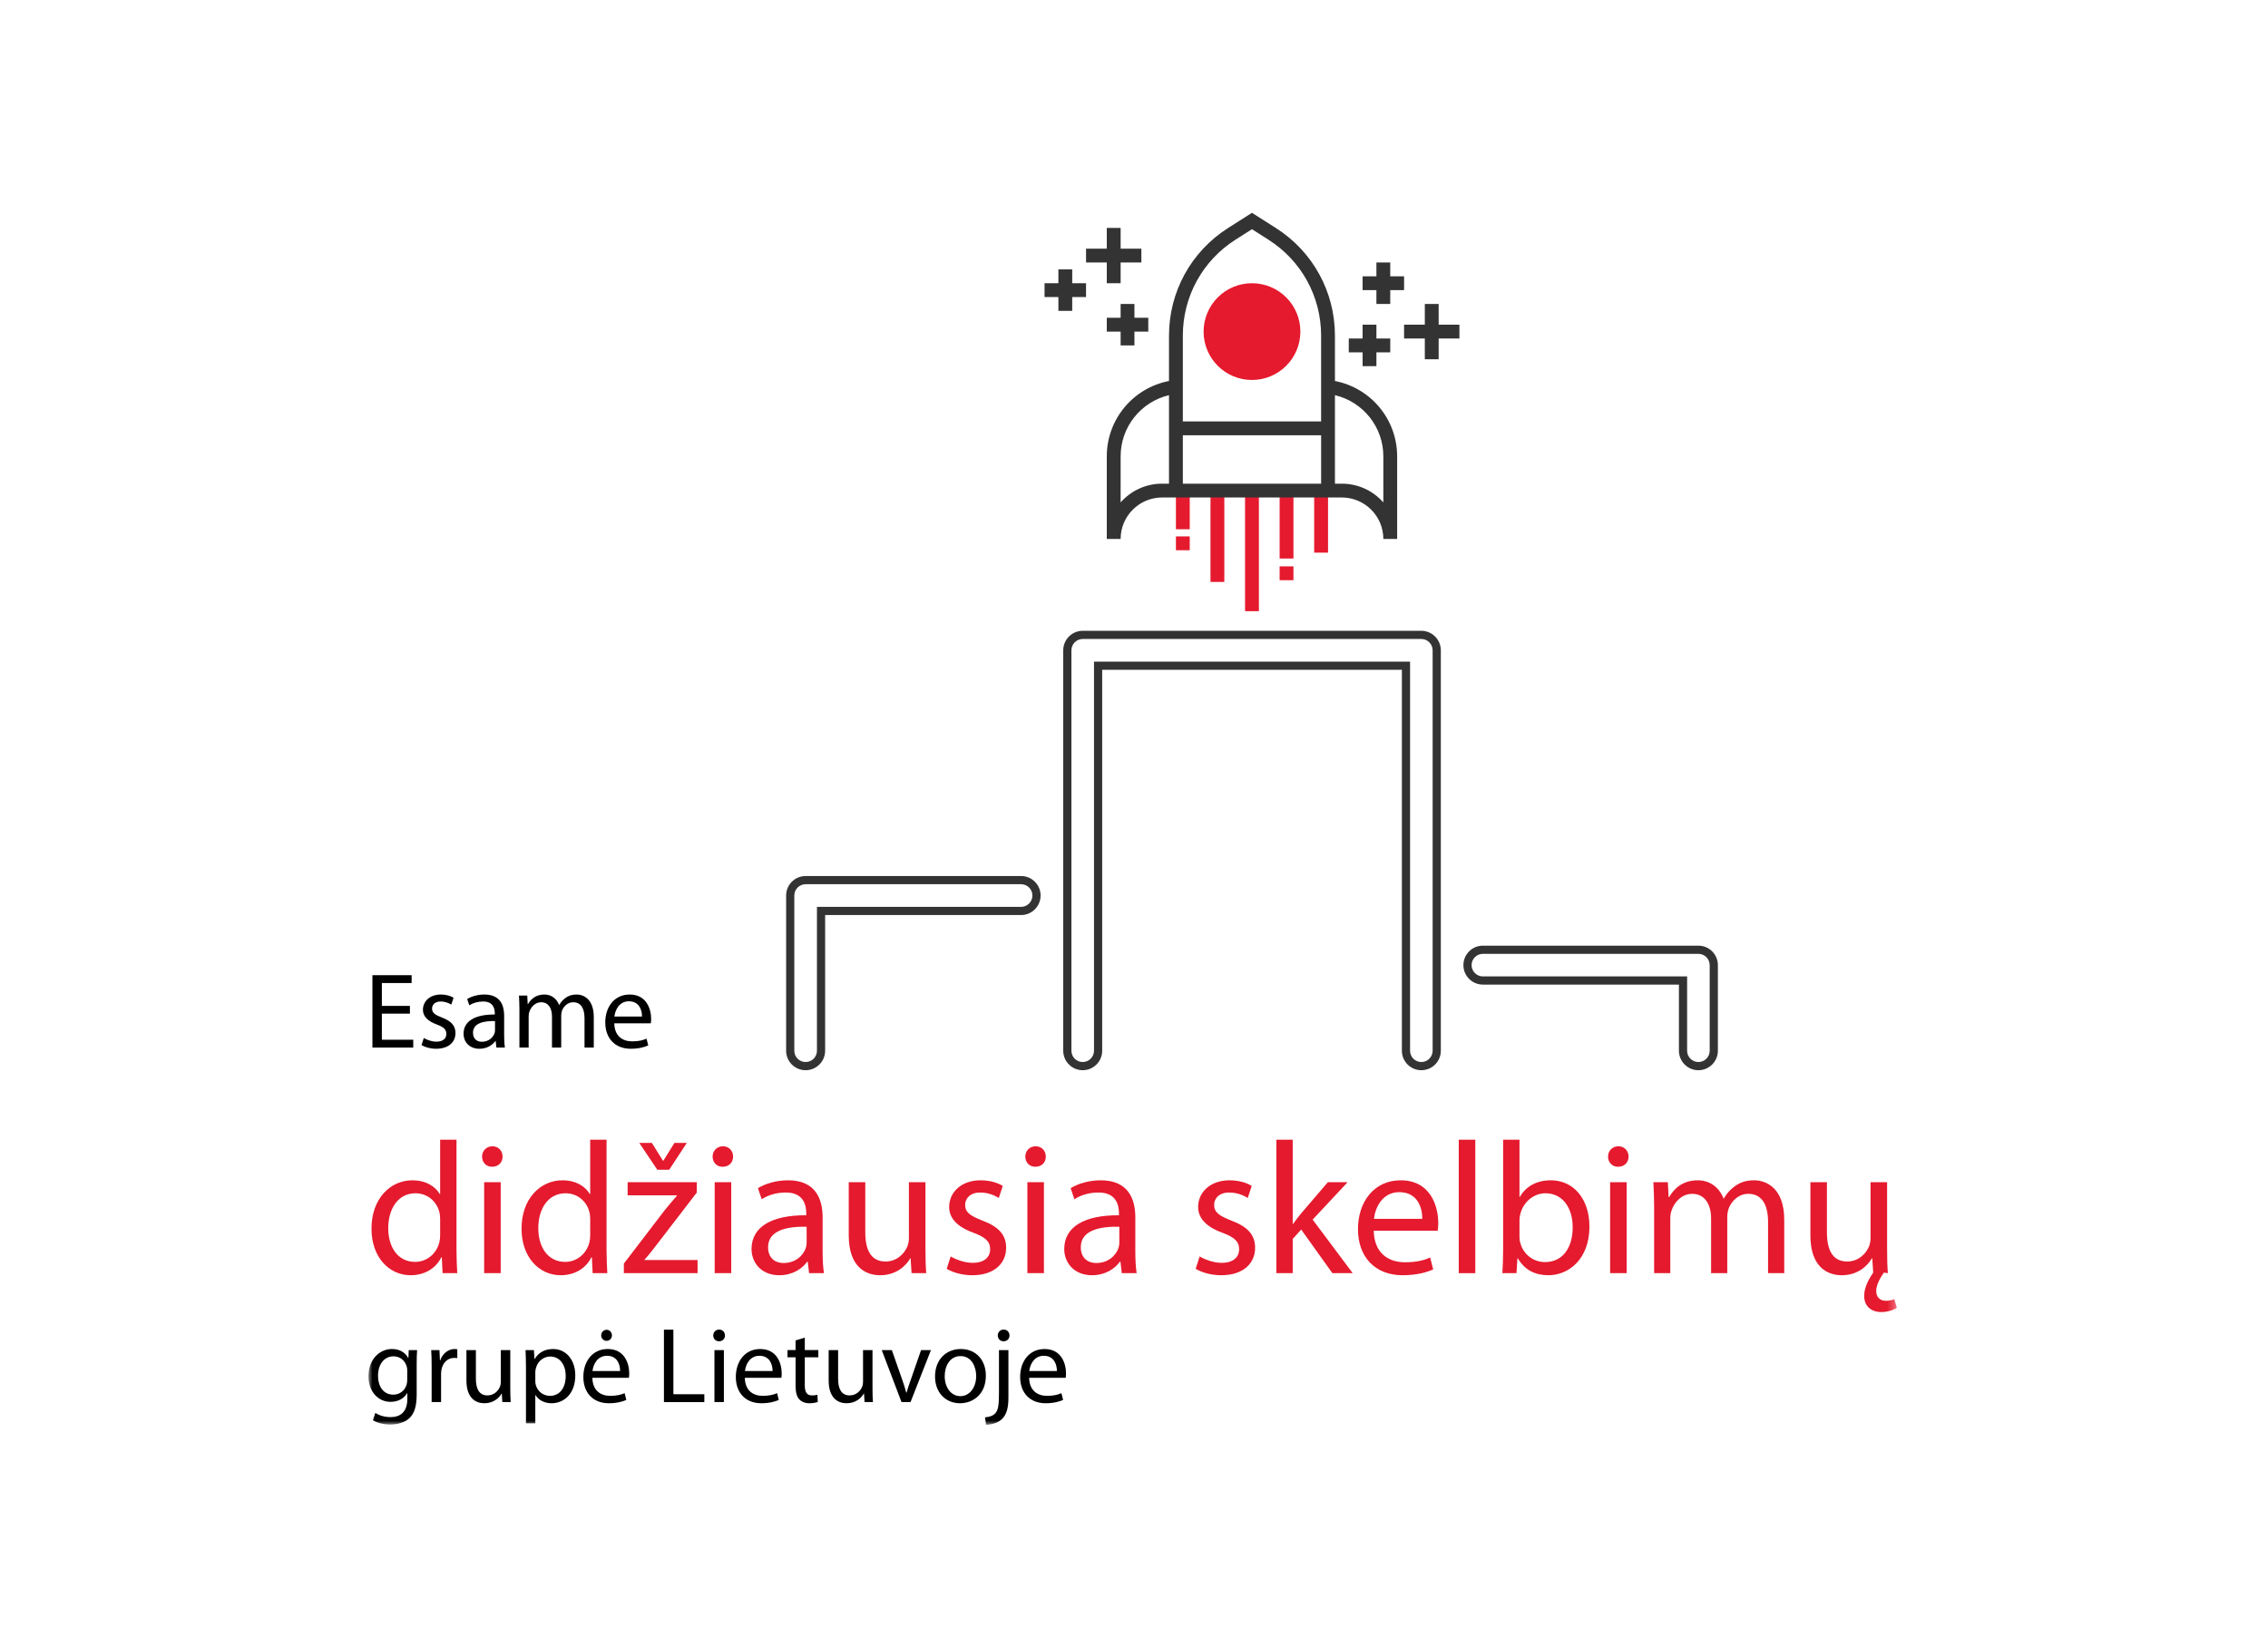 <?xml version="1.0" encoding="UTF-8"?>
<svg width="277px" height="200px" viewBox="0 0 277 200" version="1.1" xmlns="http://www.w3.org/2000/svg" xmlns:xlink="http://www.w3.org/1999/xlink">
    <!-- Generator: Sketch 45.2 (43514) - http://www.bohemiancoding.com/sketch -->
    <title>Artboard</title>
    <desc>Created with Sketch.</desc>
    <defs>
        <polygon id="path-1" points="0 149 186.674 149 186.674 0.939 0 0.939"></polygon>
    </defs>
    <g id="Page-1" stroke="none" stroke-width="1" fill="none" fill-rule="evenodd">
        <g id="Artboard">
            <g id="Page-1" transform="translate(45, 25)">
                <polygon id="Fill-1" fill="#E51A2E" points="107.063 49.667 108.754 49.667 108.754 34.657 107.063 34.657"></polygon>
                <polygon id="Fill-2" fill="#E51A2E" points="102.842 46.095 104.531 46.095 104.531 34.657 102.842 34.657"></polygon>
                <polygon id="Fill-3" fill="#E51A2E" points="98.621 42.223 100.307 42.223 100.307 40.534 98.621 40.534"></polygon>
                <polygon id="Fill-4" fill="#E51A2E" points="98.621 39.659 100.307 39.659 100.307 34.657 98.621 34.657"></polygon>
                <polygon id="Fill-5" fill="#E51A2E" points="111.287 45.883 112.974 45.883 112.974 44.192 111.287 44.192"></polygon>
                <polygon id="Fill-6" fill="#E51A2E" points="111.287 43.235 112.974 43.235 112.974 34.657 111.287 34.657"></polygon>
                <polygon id="Fill-7" fill="#E51A2E" points="115.506 42.518 117.199 42.518 117.199 34.657 115.506 34.657"></polygon>
                <g id="Group-74" transform="translate(0, 0.061)">
                    <path d="M107.908,9.541 C111.174,9.541 113.82,12.187 113.82,15.453 C113.82,18.717 111.174,21.361 107.908,21.361 C104.644,21.361 102,18.717 102,15.453 C102,12.187 104.644,9.541 107.908,9.541 Z" id="Fill-8" fill="#E51A2E"></path>
                    <path d="M123.953,36.32 C122.713,34.916 120.902,34.029 118.885,34.029 L118.041,34.029 L118.041,23.216 C121.469,24.029 123.953,27.093 123.953,30.695 L123.953,36.32 Z M99.465,34.029 L116.354,34.029 L116.354,28.117 L99.465,28.117 L99.465,34.029 Z M96.93,34.029 C94.914,34.029 93.101,34.916 91.867,36.32 L91.867,30.695 C91.867,27.093 94.348,24.029 97.775,23.216 L97.775,34.029 L96.93,34.029 Z M105.898,4.218 L107.908,2.941 L109.916,4.22 C113.945,6.785 116.353,11.166 116.353,15.945 L116.353,26.427 L99.465,26.427 L99.465,15.945 C99.465,11.166 101.871,6.785 105.898,4.218 L105.898,4.218 Z M118.041,21.486 L118.041,15.945 C118.041,10.584 115.344,5.67 110.824,2.793 L107.908,0.939 L104.994,2.793 C100.474,5.67 97.775,10.584 97.775,15.945 L97.775,21.486 C93.394,22.332 90.176,26.164 90.176,30.695 L90.176,40.785 L91.867,40.785 C91.867,37.992 94.137,35.718 96.93,35.718 L118.885,35.718 C121.68,35.718 123.953,37.992 123.953,40.785 L125.639,40.785 L125.639,30.695 C125.639,26.164 122.422,22.332 118.041,21.486 L118.041,21.486 Z" id="Fill-10" fill="#333333"></path>
                    <polygon id="Fill-12" fill="#333333" points="85.955 7.852 84.266 7.852 84.266 9.541 82.576 9.541 82.576 11.229 84.266 11.229 84.266 12.918 85.955 12.918 85.955 11.229 87.642 11.229 87.642 9.541 85.955 9.541"></polygon>
                    <polygon id="Fill-14" fill="#333333" points="90.176 9.541 91.867 9.541 91.867 7.006 94.399 7.006 94.399 5.32 91.867 5.32 91.867 2.785 90.176 2.785 90.176 5.32 87.643 5.32 87.643 7.006 90.176 7.006"></polygon>
                    <polygon id="Fill-16" fill="#333333" points="93.553 17.139 93.553 15.453 95.244 15.453 95.244 13.76 93.553 13.76 93.553 12.075 91.867 12.075 91.867 13.76 90.176 13.76 90.176 15.453 91.867 15.453 91.867 17.139"></polygon>
                    <polygon id="Fill-18" fill="#333333" points="123.107 12.074 124.796 12.074 124.796 10.383 126.486 10.383 126.486 8.697 124.796 8.697 124.796 7.006 123.107 7.006 123.107 8.697 121.42 8.697 121.42 10.383 123.107 10.383"></polygon>
                    <polygon id="Fill-20" fill="#333333" points="133.244 14.605 130.709 14.605 130.709 12.075 129.019 12.075 129.019 14.605 126.486 14.605 126.486 16.294 129.019 16.294 129.019 18.831 130.709 18.831 130.709 16.294 133.244 16.294"></polygon>
                    <polygon id="Fill-22" fill="#333333" points="121.42 19.672 123.107 19.672 123.107 17.985 124.797 17.985 124.797 16.295 123.107 16.295 123.107 14.606 121.42 14.606 121.42 16.295 119.731 16.295 119.731 17.985 121.42 17.985"></polygon>
                    <path d="M136.111,91.471 C135.351,91.471 134.732,92.09 134.732,92.85 C134.732,93.61 135.351,94.229 136.111,94.229 L161.054,94.229 L161.054,103.309 C161.054,104.069 161.672,104.688 162.431,104.688 C163.193,104.688 163.812,104.069 163.812,103.309 L163.812,92.85 C163.812,92.09 163.193,91.471 162.431,91.471 L136.111,91.471 Z M162.431,105.688 C161.121,105.688 160.054,104.619 160.054,103.309 L160.054,95.229 L136.111,95.229 C134.8,95.229 133.732,94.162 133.732,92.85 C133.732,91.537 134.8,90.471 136.111,90.471 L162.431,90.471 C163.744,90.471 164.812,91.537 164.812,92.85 L164.812,103.309 C164.812,104.619 163.744,105.688 162.431,105.688 L162.431,105.688 Z" id="Fill-24" fill="#333333"></path>
                    <path d="M88.615,55.77 L127.217,55.77 L127.217,103.308 C127.217,104.069 127.836,104.688 128.595,104.688 C129.355,104.688 129.974,104.069 129.974,103.308 L129.974,54.392 C129.974,53.627 129.355,53.005 128.595,53.005 L87.234,53.005 C86.474,53.005 85.857,53.627 85.857,54.392 L85.857,103.308 C85.857,104.069 86.474,104.688 87.234,104.688 C87.996,104.688 88.615,104.069 88.615,103.308 L88.615,55.77 Z M128.595,105.688 C127.285,105.688 126.217,104.62 126.217,103.308 L126.217,56.77 L89.615,56.77 L89.615,103.308 C89.615,104.62 88.547,105.688 87.234,105.688 C85.924,105.688 84.857,104.62 84.857,103.308 L84.857,54.392 C84.857,53.077 85.924,52.005 87.234,52.005 L128.595,52.005 C129.908,52.005 130.974,53.077 130.974,54.392 L130.974,103.308 C130.974,104.62 129.908,105.688 128.595,105.688 L128.595,105.688 Z" id="Fill-26" fill="#333333"></path>
                    <path d="M53.391,82.965 C52.631,82.965 52.012,83.584 52.012,84.344 L52.012,103.309 C52.012,104.069 52.631,104.688 53.391,104.688 C54.157,104.688 54.778,104.069 54.778,103.309 L54.778,85.731 L79.713,85.731 C80.473,85.731 81.092,85.108 81.092,84.344 C81.092,83.584 80.473,82.965 79.713,82.965 L53.391,82.965 Z M53.391,105.688 C52.08,105.688 51.012,104.619 51.012,103.309 L51.012,84.344 C51.012,83.031 52.08,81.965 53.391,81.965 L79.713,81.965 C81.024,81.965 82.092,83.031 82.092,84.344 C82.092,85.66 81.024,86.731 79.713,86.731 L55.778,86.731 L55.778,103.309 C55.778,104.619 54.707,105.688 53.391,105.688 L53.391,105.688 Z" id="Fill-28" fill="#333333"></path>
                    <polygon id="Fill-30" fill="#000000" points="5.065 98.776 1.639 98.776 1.639 101.964 5.471 101.964 5.471 102.922 0.485 102.922 0.485 94.078 5.274 94.078 5.274 95.036 1.639 95.036 1.639 97.831 5.065 97.831"></polygon>
                    <path d="M6.759,101.755 C7.113,101.965 7.717,102.201 8.294,102.201 C9.12,102.201 9.515,101.794 9.515,101.256 C9.515,100.705 9.187,100.416 8.347,100.102 C7.192,99.682 6.654,99.065 6.654,98.304 C6.654,97.28 7.493,96.441 8.845,96.441 C9.488,96.441 10.052,96.611 10.394,96.834 L10.118,97.674 C9.868,97.517 9.409,97.293 8.819,97.293 C8.137,97.293 7.769,97.687 7.769,98.159 C7.769,98.685 8.137,98.921 8.963,99.249 C10.052,99.655 10.63,100.206 10.63,101.151 C10.63,102.28 9.75,103.067 8.268,103.067 C7.572,103.067 6.929,102.884 6.484,102.621 L6.759,101.755 Z" id="Fill-32" fill="#000000"></path>
                    <path d="M15.458,99.682 C14.198,99.656 12.769,99.878 12.769,101.113 C12.769,101.873 13.267,102.214 13.845,102.214 C14.685,102.214 15.223,101.69 15.406,101.152 C15.445,101.021 15.458,100.889 15.458,100.785 L15.458,99.682 Z M16.574,101.401 C16.574,101.953 16.601,102.491 16.666,102.923 L15.629,102.923 L15.537,102.122 L15.498,102.122 C15.144,102.621 14.461,103.068 13.556,103.068 C12.27,103.068 11.613,102.162 11.613,101.244 C11.613,99.708 12.979,98.869 15.433,98.881 L15.433,98.75 C15.433,98.239 15.288,97.281 13.989,97.293 C13.385,97.293 12.769,97.464 12.322,97.766 L12.06,96.992 C12.585,96.663 13.358,96.441 14.159,96.441 C16.102,96.441 16.574,97.766 16.574,99.026 L16.574,101.401 Z" id="Fill-34" fill="#000000"></path>
                    <path d="M18.439,98.291 C18.439,97.621 18.413,97.097 18.386,96.571 L19.396,96.571 L19.45,97.608 L19.488,97.608 C19.843,97.005 20.433,96.44 21.497,96.44 C22.349,96.44 23.005,96.965 23.28,97.713 L23.306,97.713 C23.503,97.346 23.767,97.083 24.029,96.887 C24.41,96.598 24.817,96.44 25.419,96.44 C26.273,96.44 27.52,96.991 27.52,99.196 L27.52,102.923 L26.39,102.923 L26.39,99.341 C26.39,98.106 25.931,97.385 25.012,97.385 C24.343,97.385 23.845,97.871 23.634,98.422 C23.582,98.593 23.543,98.789 23.543,98.999 L23.543,102.923 L22.416,102.923 L22.416,99.117 C22.416,98.106 21.968,97.385 21.088,97.385 C20.381,97.385 19.843,97.963 19.66,98.54 C19.593,98.697 19.567,98.907 19.567,99.104 L19.567,102.923 L18.439,102.923 L18.439,98.291 Z" id="Fill-36" fill="#000000"></path>
                    <path d="M33.411,99.131 C33.425,98.409 33.109,97.267 31.81,97.267 C30.63,97.267 30.131,98.33 30.039,99.131 L33.411,99.131 Z M30.025,99.957 C30.052,101.519 31.036,102.162 32.204,102.162 C33.031,102.162 33.543,102.018 33.963,101.834 L34.173,102.66 C33.765,102.844 33.057,103.068 32.047,103.068 C30.092,103.068 28.924,101.769 28.924,99.853 C28.924,97.937 30.052,96.441 31.902,96.441 C33.989,96.441 34.526,98.251 34.526,99.419 C34.526,99.655 34.514,99.826 34.487,99.957 L30.025,99.957 Z" id="Fill-38" fill="#000000"></path>
                    <path d="M8.756,123.892 C8.756,123.639 8.733,123.295 8.664,123.042 C8.365,121.78 7.263,120.723 5.747,120.723 C3.657,120.723 2.417,122.56 2.417,124.995 C2.417,127.245 3.543,129.105 5.701,129.105 C7.057,129.105 8.296,128.186 8.664,126.694 C8.733,126.418 8.756,126.143 8.756,125.821 L8.756,123.892 Z M10.754,114.178 L10.754,127.613 C10.754,128.6 10.8,129.725 10.846,130.483 L9.054,130.483 L8.962,128.554 L8.894,128.554 C8.296,129.794 6.965,130.736 5.151,130.736 C2.464,130.736 0.374,128.462 0.374,125.086 C0.351,121.389 2.67,119.138 5.357,119.138 C7.079,119.138 8.204,119.942 8.71,120.815 L8.756,120.815 L8.756,114.178 L10.754,114.178 Z" id="Fill-40" fill="#E51A2E"></path>
                    <mask id="mask-2" fill="white">
                        <use xlink:href="#path-1"></use>
                    </mask>
                    <g id="Clip-43"></g>
                    <path d="M14.131,130.482 L16.152,130.482 L16.152,119.367 L14.131,119.367 L14.131,130.482 Z M16.381,116.244 C16.381,116.934 15.898,117.484 15.095,117.484 C14.36,117.484 13.878,116.934 13.878,116.244 C13.878,115.556 14.383,114.981 15.141,114.981 C15.876,114.981 16.381,115.532 16.381,116.244 L16.381,116.244 Z" id="Fill-42" fill="#E51A2E" mask="url(#mask-2)"></path>
                    <path d="M27.083,123.892 C27.083,123.639 27.06,123.295 26.991,123.042 C26.692,121.78 25.59,120.723 24.074,120.723 C21.984,120.723 20.744,122.56 20.744,124.995 C20.744,127.245 21.87,129.105 24.028,129.105 C25.384,129.105 26.623,128.186 26.991,126.694 C27.06,126.418 27.083,126.143 27.083,125.821 L27.083,123.892 Z M29.081,114.178 L29.081,127.613 C29.081,128.6 29.127,129.725 29.173,130.483 L27.382,130.483 L27.289,128.554 L27.221,128.554 C26.623,129.794 25.292,130.736 23.478,130.736 C20.791,130.736 18.701,128.462 18.701,125.086 C18.678,121.389 20.997,119.138 23.684,119.138 C25.406,119.138 26.531,119.942 27.037,120.815 L27.083,120.815 L27.083,114.178 L29.081,114.178 Z" id="Fill-44" fill="#E51A2E" mask="url(#mask-2)"></path>
                    <path d="M35.282,117.852 L33.078,114.569 L34.616,114.569 L35.971,116.75 L36.017,116.75 L37.372,114.569 L38.887,114.569 L36.729,117.852 L35.282,117.852 Z M31.194,129.312 L36.201,122.767 C36.706,122.147 37.165,121.619 37.671,121.022 L37.671,120.976 L31.654,120.976 L31.654,119.368 L40.104,119.368 L40.104,120.631 L35.144,127.084 C34.662,127.705 34.225,128.279 33.72,128.83 L33.72,128.875 L40.196,128.875 L40.196,130.483 L31.194,130.483 L31.194,129.312 Z" id="Fill-45" fill="#E51A2E" mask="url(#mask-2)"></path>
                    <path d="M42.287,130.482 L44.308,130.482 L44.308,119.367 L42.287,119.367 L42.287,130.482 Z M44.537,116.244 C44.537,116.934 44.055,117.484 43.251,117.484 C42.517,117.484 42.034,116.934 42.034,116.244 C42.034,115.556 42.539,114.981 43.297,114.981 C44.032,114.981 44.537,115.532 44.537,116.244 L44.537,116.244 Z" id="Fill-46" fill="#E51A2E" mask="url(#mask-2)"></path>
                    <path d="M53.517,124.811 C51.313,124.764 48.809,125.154 48.809,127.314 C48.809,128.645 49.682,129.243 50.693,129.243 C52.163,129.243 53.104,128.325 53.425,127.382 C53.495,127.153 53.517,126.922 53.517,126.74 L53.517,124.811 Z M55.469,127.819 C55.469,128.784 55.515,129.725 55.63,130.482 L53.816,130.482 L53.655,129.082 L53.586,129.082 C52.966,129.954 51.772,130.736 50.187,130.736 C47.937,130.736 46.788,129.15 46.788,127.543 C46.788,124.856 49.177,123.386 53.471,123.409 L53.471,123.18 C53.471,122.284 53.218,120.608 50.945,120.63 C49.889,120.63 48.809,120.928 48.029,121.457 L47.57,120.103 C48.488,119.528 49.843,119.138 51.244,119.138 C54.642,119.138 55.469,121.457 55.469,123.662 L55.469,127.819 Z" id="Fill-47" fill="#E51A2E" mask="url(#mask-2)"></path>
                    <path d="M68.03,127.428 C68.03,128.6 68.053,129.61 68.123,130.483 L66.331,130.483 L66.217,128.668 L66.171,128.668 C65.665,129.564 64.471,130.736 62.496,130.736 C60.751,130.736 58.661,129.747 58.661,125.866 L58.661,119.367 L60.681,119.367 L60.681,125.499 C60.681,127.613 61.347,129.059 63.162,129.059 C64.517,129.059 65.459,128.117 65.826,127.199 C65.941,126.923 66.009,126.556 66.009,126.165 L66.009,119.367 L68.03,119.367 L68.03,127.428 Z" id="Fill-48" fill="#E51A2E" mask="url(#mask-2)"></path>
                    <path d="M71.108,128.439 C71.728,128.805 72.785,129.22 73.796,129.22 C75.242,129.22 75.931,128.507 75.931,127.567 C75.931,126.602 75.357,126.097 73.887,125.544 C71.866,124.811 70.924,123.731 70.924,122.4 C70.924,120.608 72.394,119.138 74.759,119.138 C75.885,119.138 76.873,119.436 77.469,119.828 L76.987,121.296 C76.551,121.022 75.748,120.63 74.713,120.63 C73.52,120.63 72.877,121.32 72.877,122.147 C72.877,123.064 73.52,123.478 74.966,124.052 C76.873,124.764 77.883,125.728 77.883,127.382 C77.883,129.357 76.344,130.736 73.75,130.736 C72.532,130.736 71.407,130.413 70.627,129.954 L71.108,128.439 Z" id="Fill-49" fill="#E51A2E" mask="url(#mask-2)"></path>
                    <path d="M80.479,130.482 L82.5,130.482 L82.5,119.367 L80.479,119.367 L80.479,130.482 Z M82.729,116.244 C82.729,116.934 82.247,117.484 81.443,117.484 C80.709,117.484 80.227,116.934 80.227,116.244 C80.227,115.556 80.731,114.981 81.489,114.981 C82.225,114.981 82.729,115.532 82.729,116.244 L82.729,116.244 Z" id="Fill-50" fill="#E51A2E" mask="url(#mask-2)"></path>
                    <path d="M91.709,124.811 C89.505,124.764 87.001,125.154 87.001,127.314 C87.001,128.645 87.874,129.243 88.885,129.243 C90.355,129.243 91.296,128.325 91.617,127.382 C91.687,127.153 91.709,126.922 91.709,126.74 L91.709,124.811 Z M93.661,127.819 C93.661,128.784 93.707,129.725 93.822,130.482 L92.008,130.482 L91.847,129.082 L91.778,129.082 C91.158,129.954 89.964,130.736 88.379,130.736 C86.129,130.736 84.98,129.15 84.98,127.543 C84.98,124.856 87.369,123.386 91.663,123.409 L91.663,123.18 C91.663,122.284 91.41,120.608 89.137,120.63 C88.081,120.63 87.001,120.928 86.221,121.457 L85.762,120.103 C86.68,119.528 88.035,119.138 89.436,119.138 C92.834,119.138 93.661,121.457 93.661,123.662 L93.661,127.819 Z" id="Fill-51" fill="#E51A2E" mask="url(#mask-2)"></path>
                    <path d="M101.516,128.439 C102.136,128.805 103.193,129.22 104.204,129.22 C105.65,129.22 106.339,128.507 106.339,127.567 C106.339,126.602 105.765,126.097 104.295,125.544 C102.274,124.811 101.332,123.731 101.332,122.4 C101.332,120.608 102.802,119.138 105.167,119.138 C106.293,119.138 107.281,119.436 107.877,119.828 L107.395,121.296 C106.959,121.022 106.156,120.63 105.121,120.63 C103.928,120.63 103.285,121.32 103.285,122.147 C103.285,123.064 103.928,123.478 105.374,124.052 C107.281,124.764 108.291,125.728 108.291,127.382 C108.291,129.357 106.752,130.736 104.158,130.736 C102.94,130.736 101.815,130.413 101.035,129.954 L101.516,128.439 Z" id="Fill-52" fill="#E51A2E" mask="url(#mask-2)"></path>
                    <path d="M112.884,124.466 L112.931,124.466 C113.206,124.075 113.573,123.593 113.895,123.203 L117.179,119.367 L119.59,119.367 L115.319,123.938 L120.21,130.483 L117.73,130.483 L113.918,125.154 L112.884,126.303 L112.884,130.483 L110.887,130.483 L110.887,114.178 L112.884,114.178 L112.884,124.466 Z" id="Fill-53" fill="#E51A2E" mask="url(#mask-2)"></path>
                    <path d="M128.708,123.846 C128.73,122.583 128.18,120.585 125.906,120.585 C123.84,120.585 122.967,122.446 122.806,123.846 L128.708,123.846 Z M122.783,125.292 C122.829,128.026 124.552,129.151 126.595,129.151 C128.042,129.151 128.937,128.898 129.673,128.576 L130.04,130.024 C129.328,130.345 128.088,130.736 126.319,130.736 C122.897,130.736 120.854,128.462 120.854,125.109 C120.854,121.756 122.829,119.138 126.067,119.138 C129.719,119.138 130.66,122.307 130.66,124.351 C130.66,124.765 130.637,125.063 130.591,125.292 L122.783,125.292 Z" id="Fill-54" fill="#E51A2E" mask="url(#mask-2)"></path>
                    <polygon id="Fill-55" fill="#E51A2E" mask="url(#mask-2)" points="133.164 130.483 135.185 130.483 135.185 114.178 133.164 114.178"></polygon>
                    <path d="M140.581,126.027 C140.581,126.28 140.604,126.532 140.674,126.761 C141.041,128.163 142.235,129.128 143.705,129.128 C145.841,129.128 147.08,127.405 147.08,124.856 C147.08,122.629 145.933,120.722 143.751,120.722 C142.395,120.722 141.109,121.687 140.696,123.203 C140.628,123.455 140.581,123.73 140.581,124.052 L140.581,126.027 Z M138.584,114.177 L140.581,114.177 L140.581,121.159 L140.628,121.159 C141.34,119.919 142.625,119.137 144.417,119.137 C147.195,119.137 149.124,121.434 149.124,124.787 C149.124,128.759 146.599,130.735 144.118,130.735 C142.511,130.735 141.225,130.115 140.375,128.668 L140.329,128.668 L140.214,130.482 L138.492,130.482 C138.538,129.724 138.584,128.599 138.584,127.612 L138.584,114.177 Z" id="Fill-56" fill="#E51A2E" mask="url(#mask-2)"></path>
                    <path d="M151.651,130.482 L153.672,130.482 L153.672,119.367 L151.651,119.367 L151.651,130.482 Z M153.901,116.244 C153.901,116.934 153.419,117.484 152.615,117.484 C151.881,117.484 151.398,116.934 151.398,116.244 C151.398,115.556 151.903,114.981 152.661,114.981 C153.396,114.981 153.901,115.532 153.901,116.244 L153.901,116.244 Z" id="Fill-57" fill="#E51A2E" mask="url(#mask-2)"></path>
                    <path d="M157.025,122.376 C157.025,121.205 156.979,120.286 156.933,119.367 L158.701,119.367 L158.793,121.182 L158.862,121.182 C159.482,120.125 160.515,119.138 162.376,119.138 C163.868,119.138 165.016,120.057 165.499,121.365 L165.545,121.365 C165.889,120.723 166.348,120.264 166.807,119.919 C167.473,119.413 168.185,119.138 169.242,119.138 C170.734,119.138 172.916,120.103 172.916,123.961 L172.916,130.482 L170.941,130.482 L170.941,124.213 C170.941,122.055 170.137,120.791 168.53,120.791 C167.359,120.791 166.486,121.641 166.119,122.605 C166.027,122.904 165.958,123.249 165.958,123.616 L165.958,130.482 L163.983,130.482 L163.983,123.822 C163.983,122.055 163.202,120.791 161.664,120.791 C160.423,120.791 159.482,121.802 159.161,122.813 C159.046,123.088 159,123.455 159,123.8 L159,130.482 L157.025,130.482 L157.025,122.376 Z" id="Fill-58" fill="#E51A2E" mask="url(#mask-2)"></path>
                    <path d="M185.48,127.428 C185.48,128.6 185.502,129.633 185.572,130.483 L185.089,130.413 C184.745,130.896 184.149,131.837 184.149,132.664 C184.149,133.446 184.654,133.859 185.32,133.859 C185.756,133.859 186.1,133.767 186.352,133.652 L186.673,134.708 C186.191,135.053 185.387,135.237 184.815,135.237 C183.55,135.237 182.679,134.547 182.679,133.239 C182.679,132.114 183.368,131.033 183.78,130.413 L183.667,128.668 L183.62,128.668 C183.114,129.564 181.921,130.736 179.946,130.736 C178.201,130.736 176.111,129.747 176.111,125.866 L176.111,119.367 L178.131,119.367 L178.131,125.499 C178.131,127.613 178.797,129.059 180.612,129.059 C181.966,129.059 182.909,128.117 183.275,127.199 C183.391,126.923 183.458,126.556 183.458,126.165 L183.458,119.367 L185.48,119.367 L185.48,127.428 Z" id="Fill-59" fill="#E51A2E" mask="url(#mask-2)"></path>
                    <path d="M4.737,142.387 C4.737,142.19 4.723,142.02 4.671,141.875 C4.461,141.193 3.91,140.642 3.057,140.642 C1.955,140.642 1.168,141.574 1.168,143.043 C1.168,144.289 1.81,145.326 3.044,145.326 C3.765,145.326 4.409,144.88 4.645,144.145 C4.711,143.949 4.737,143.725 4.737,143.529 L4.737,142.387 Z M5.891,145.3 C5.891,146.77 5.59,147.649 4.986,148.213 C4.356,148.778 3.464,148.974 2.663,148.974 C1.902,148.974 1.062,148.79 0.55,148.449 L0.84,147.557 C1.259,147.832 1.915,148.069 2.703,148.069 C3.883,148.069 4.75,147.452 4.75,145.838 L4.75,145.143 L4.723,145.143 C4.383,145.733 3.687,146.205 2.703,146.205 C1.128,146.205 0,144.866 0,143.109 C0,140.956 1.403,139.749 2.873,139.749 C3.975,139.749 4.566,140.314 4.854,140.838 L4.881,140.838 L4.921,139.88 L5.944,139.88 C5.905,140.326 5.891,140.852 5.891,141.613 L5.891,145.3 Z" id="Fill-60" fill="#000000" mask="url(#mask-2)"></path>
                    <path d="M7.717,141.861 C7.717,141.113 7.704,140.47 7.664,139.88 L8.675,139.88 L8.728,141.139 L8.767,141.139 C9.056,140.287 9.764,139.749 10.538,139.749 C10.656,139.749 10.748,139.761 10.853,139.775 L10.853,140.864 C10.736,140.838 10.617,140.838 10.459,140.838 C9.646,140.838 9.069,141.441 8.911,142.307 C8.885,142.465 8.871,142.662 8.871,142.845 L8.871,146.231 L7.717,146.231 L7.717,141.861 Z" id="Fill-61" fill="#000000" mask="url(#mask-2)"></path>
                    <path d="M17.322,144.486 C17.322,145.155 17.336,145.732 17.375,146.231 L16.351,146.231 L16.286,145.194 L16.26,145.194 C15.97,145.706 15.288,146.376 14.16,146.376 C13.162,146.376 11.968,145.811 11.968,143.593 L11.968,139.88 L13.123,139.88 L13.123,143.383 C13.123,144.59 13.504,145.418 14.54,145.418 C15.314,145.418 15.852,144.88 16.062,144.354 C16.128,144.197 16.168,143.987 16.168,143.764 L16.168,139.88 L17.322,139.88 L17.322,144.486 Z" id="Fill-62" fill="#000000" mask="url(#mask-2)"></path>
                    <path d="M20.38,143.647 C20.38,143.817 20.393,143.975 20.433,144.119 C20.643,144.918 21.338,145.47 22.165,145.47 C23.385,145.47 24.094,144.472 24.094,143.017 C24.094,141.756 23.425,140.667 22.204,140.667 C21.417,140.667 20.669,141.219 20.459,142.084 C20.419,142.23 20.38,142.399 20.38,142.543 L20.38,143.647 Z M19.238,141.953 C19.238,141.139 19.212,140.483 19.186,139.88 L20.209,139.88 L20.275,140.97 L20.301,140.97 C20.761,140.196 21.522,139.75 22.559,139.75 C24.107,139.75 25.262,141.048 25.262,142.964 C25.262,145.248 23.858,146.375 22.361,146.375 C21.522,146.375 20.787,146.008 20.406,145.379 L20.38,145.379 L20.38,148.831 L19.238,148.831 L19.238,141.953 Z" id="Fill-63" fill="#000000" mask="url(#mask-2)"></path>
                    <path d="M28.425,138.082 C28.425,137.702 28.727,137.4 29.095,137.4 C29.462,137.4 29.737,137.702 29.737,138.082 C29.737,138.436 29.475,138.752 29.081,138.752 C28.7,138.752 28.425,138.436 28.425,138.082 L28.425,138.082 Z M30.735,142.439 C30.748,141.718 30.433,140.575 29.134,140.575 C27.952,140.575 27.454,141.639 27.363,142.439 L30.735,142.439 Z M27.349,143.266 C27.375,144.827 28.36,145.471 29.528,145.471 C30.355,145.471 30.866,145.326 31.286,145.143 L31.496,145.969 C31.089,146.152 30.38,146.376 29.37,146.376 C27.415,146.376 26.247,145.077 26.247,143.161 C26.247,141.245 27.375,139.749 29.226,139.749 C31.312,139.749 31.85,141.56 31.85,142.728 C31.85,142.964 31.837,143.135 31.811,143.266 L27.349,143.266 Z" id="Fill-64" fill="#000000" mask="url(#mask-2)"></path>
                    <polygon id="Fill-65" fill="#000000" mask="url(#mask-2)" points="36.089 137.387 37.243 137.387 37.243 145.274 41.023 145.274 41.023 146.232 36.089 146.232"></polygon>
                    <path d="M42.257,146.232 L43.411,146.232 L43.411,139.88 L42.257,139.88 L42.257,146.232 Z M43.543,138.096 C43.543,138.489 43.268,138.804 42.808,138.804 C42.388,138.804 42.112,138.489 42.112,138.096 C42.112,137.702 42.401,137.374 42.834,137.374 C43.254,137.374 43.543,137.688 43.543,138.096 L43.543,138.096 Z" id="Fill-66" fill="#000000" mask="url(#mask-2)"></path>
                    <path d="M49.356,142.44 C49.37,141.718 49.054,140.576 47.755,140.576 C46.575,140.576 46.076,141.638 45.984,142.44 L49.356,142.44 Z M45.97,143.266 C45.997,144.827 46.981,145.47 48.149,145.47 C48.976,145.47 49.488,145.327 49.908,145.143 L50.118,145.969 C49.71,146.153 49.002,146.376 47.992,146.376 C46.037,146.376 44.869,145.077 44.869,143.161 C44.869,141.245 45.997,139.75 47.847,139.75 C49.934,139.75 50.471,141.56 50.471,142.727 C50.471,142.964 50.459,143.135 50.432,143.266 L45.97,143.266 Z" id="Fill-67" fill="#000000" mask="url(#mask-2)"></path>
                    <path d="M53.293,138.358 L53.293,139.879 L54.946,139.879 L54.946,140.759 L53.293,140.759 L53.293,144.184 C53.293,144.971 53.517,145.418 54.159,145.418 C54.475,145.418 54.658,145.391 54.829,145.338 L54.881,146.218 C54.658,146.296 54.304,146.376 53.857,146.376 C53.319,146.376 52.887,146.192 52.611,145.89 C52.296,145.536 52.165,144.971 52.165,144.223 L52.165,140.759 L51.181,140.759 L51.181,139.879 L52.165,139.879 L52.165,138.699 L53.293,138.358 Z" id="Fill-68" fill="#000000" mask="url(#mask-2)"></path>
                    <path d="M61.562,144.486 C61.562,145.155 61.575,145.732 61.614,146.231 L60.59,146.231 L60.526,145.194 L60.499,145.194 C60.209,145.706 59.528,146.376 58.4,146.376 C57.401,146.376 56.208,145.811 56.208,143.593 L56.208,139.88 L57.362,139.88 L57.362,143.383 C57.362,144.59 57.743,145.418 58.779,145.418 C59.553,145.418 60.092,144.88 60.301,144.354 C60.367,144.197 60.407,143.987 60.407,143.764 L60.407,139.88 L61.562,139.88 L61.562,144.486 Z" id="Fill-69" fill="#000000" mask="url(#mask-2)"></path>
                    <path d="M63.924,139.88 L65.17,143.437 C65.38,144.026 65.551,144.552 65.682,145.077 L65.722,145.077 C65.866,144.552 66.05,144.026 66.26,143.437 L67.493,139.88 L68.7,139.88 L66.207,146.232 L65.105,146.232 L62.691,139.88 L63.924,139.88 Z" id="Fill-70" fill="#000000" mask="url(#mask-2)"></path>
                    <path d="M70.381,143.069 C70.381,144.46 71.168,145.509 72.297,145.509 C73.4,145.509 74.226,144.472 74.226,143.043 C74.226,141.966 73.688,140.615 72.323,140.615 C70.972,140.615 70.381,141.875 70.381,143.069 M75.407,143.003 C75.407,145.352 73.767,146.376 72.244,146.376 C70.538,146.376 69.2,145.116 69.2,143.108 C69.2,140.995 70.604,139.749 72.35,139.749 C74.173,139.749 75.407,141.074 75.407,143.003" id="Fill-71" fill="#000000" mask="url(#mask-2)"></path>
                    <path d="M78.294,138.096 C78.294,138.476 78.031,138.804 77.559,138.804 C77.139,138.804 76.863,138.476 76.863,138.096 C76.863,137.702 77.152,137.374 77.585,137.374 C78.018,137.374 78.294,137.702 78.294,138.096 L78.294,138.096 Z M75.302,148.095 C75.84,148.056 76.286,147.911 76.562,147.597 C76.876,147.242 77.008,146.743 77.008,145.221 L77.008,139.88 L78.162,139.88 L78.162,145.667 C78.162,146.901 77.966,147.701 77.401,148.279 C76.89,148.79 76.05,149 75.433,149 L75.302,148.095 Z" id="Fill-72" fill="#000000" mask="url(#mask-2)"></path>
                    <path d="M84.081,142.44 C84.095,141.718 83.779,140.576 82.48,140.576 C81.3,140.576 80.801,141.638 80.709,142.44 L84.081,142.44 Z M80.695,143.266 C80.722,144.827 81.706,145.47 82.874,145.47 C83.701,145.47 84.213,145.327 84.633,145.143 L84.843,145.969 C84.435,146.153 83.727,146.376 82.717,146.376 C80.762,146.376 79.594,145.077 79.594,143.161 C79.594,141.245 80.722,139.75 82.572,139.75 C84.659,139.75 85.196,141.56 85.196,142.727 C85.196,142.964 85.184,143.135 85.157,143.266 L80.695,143.266 Z" id="Fill-73" fill="#000000" mask="url(#mask-2)"></path>
                </g>
            </g>
        </g>
    </g>
</svg>